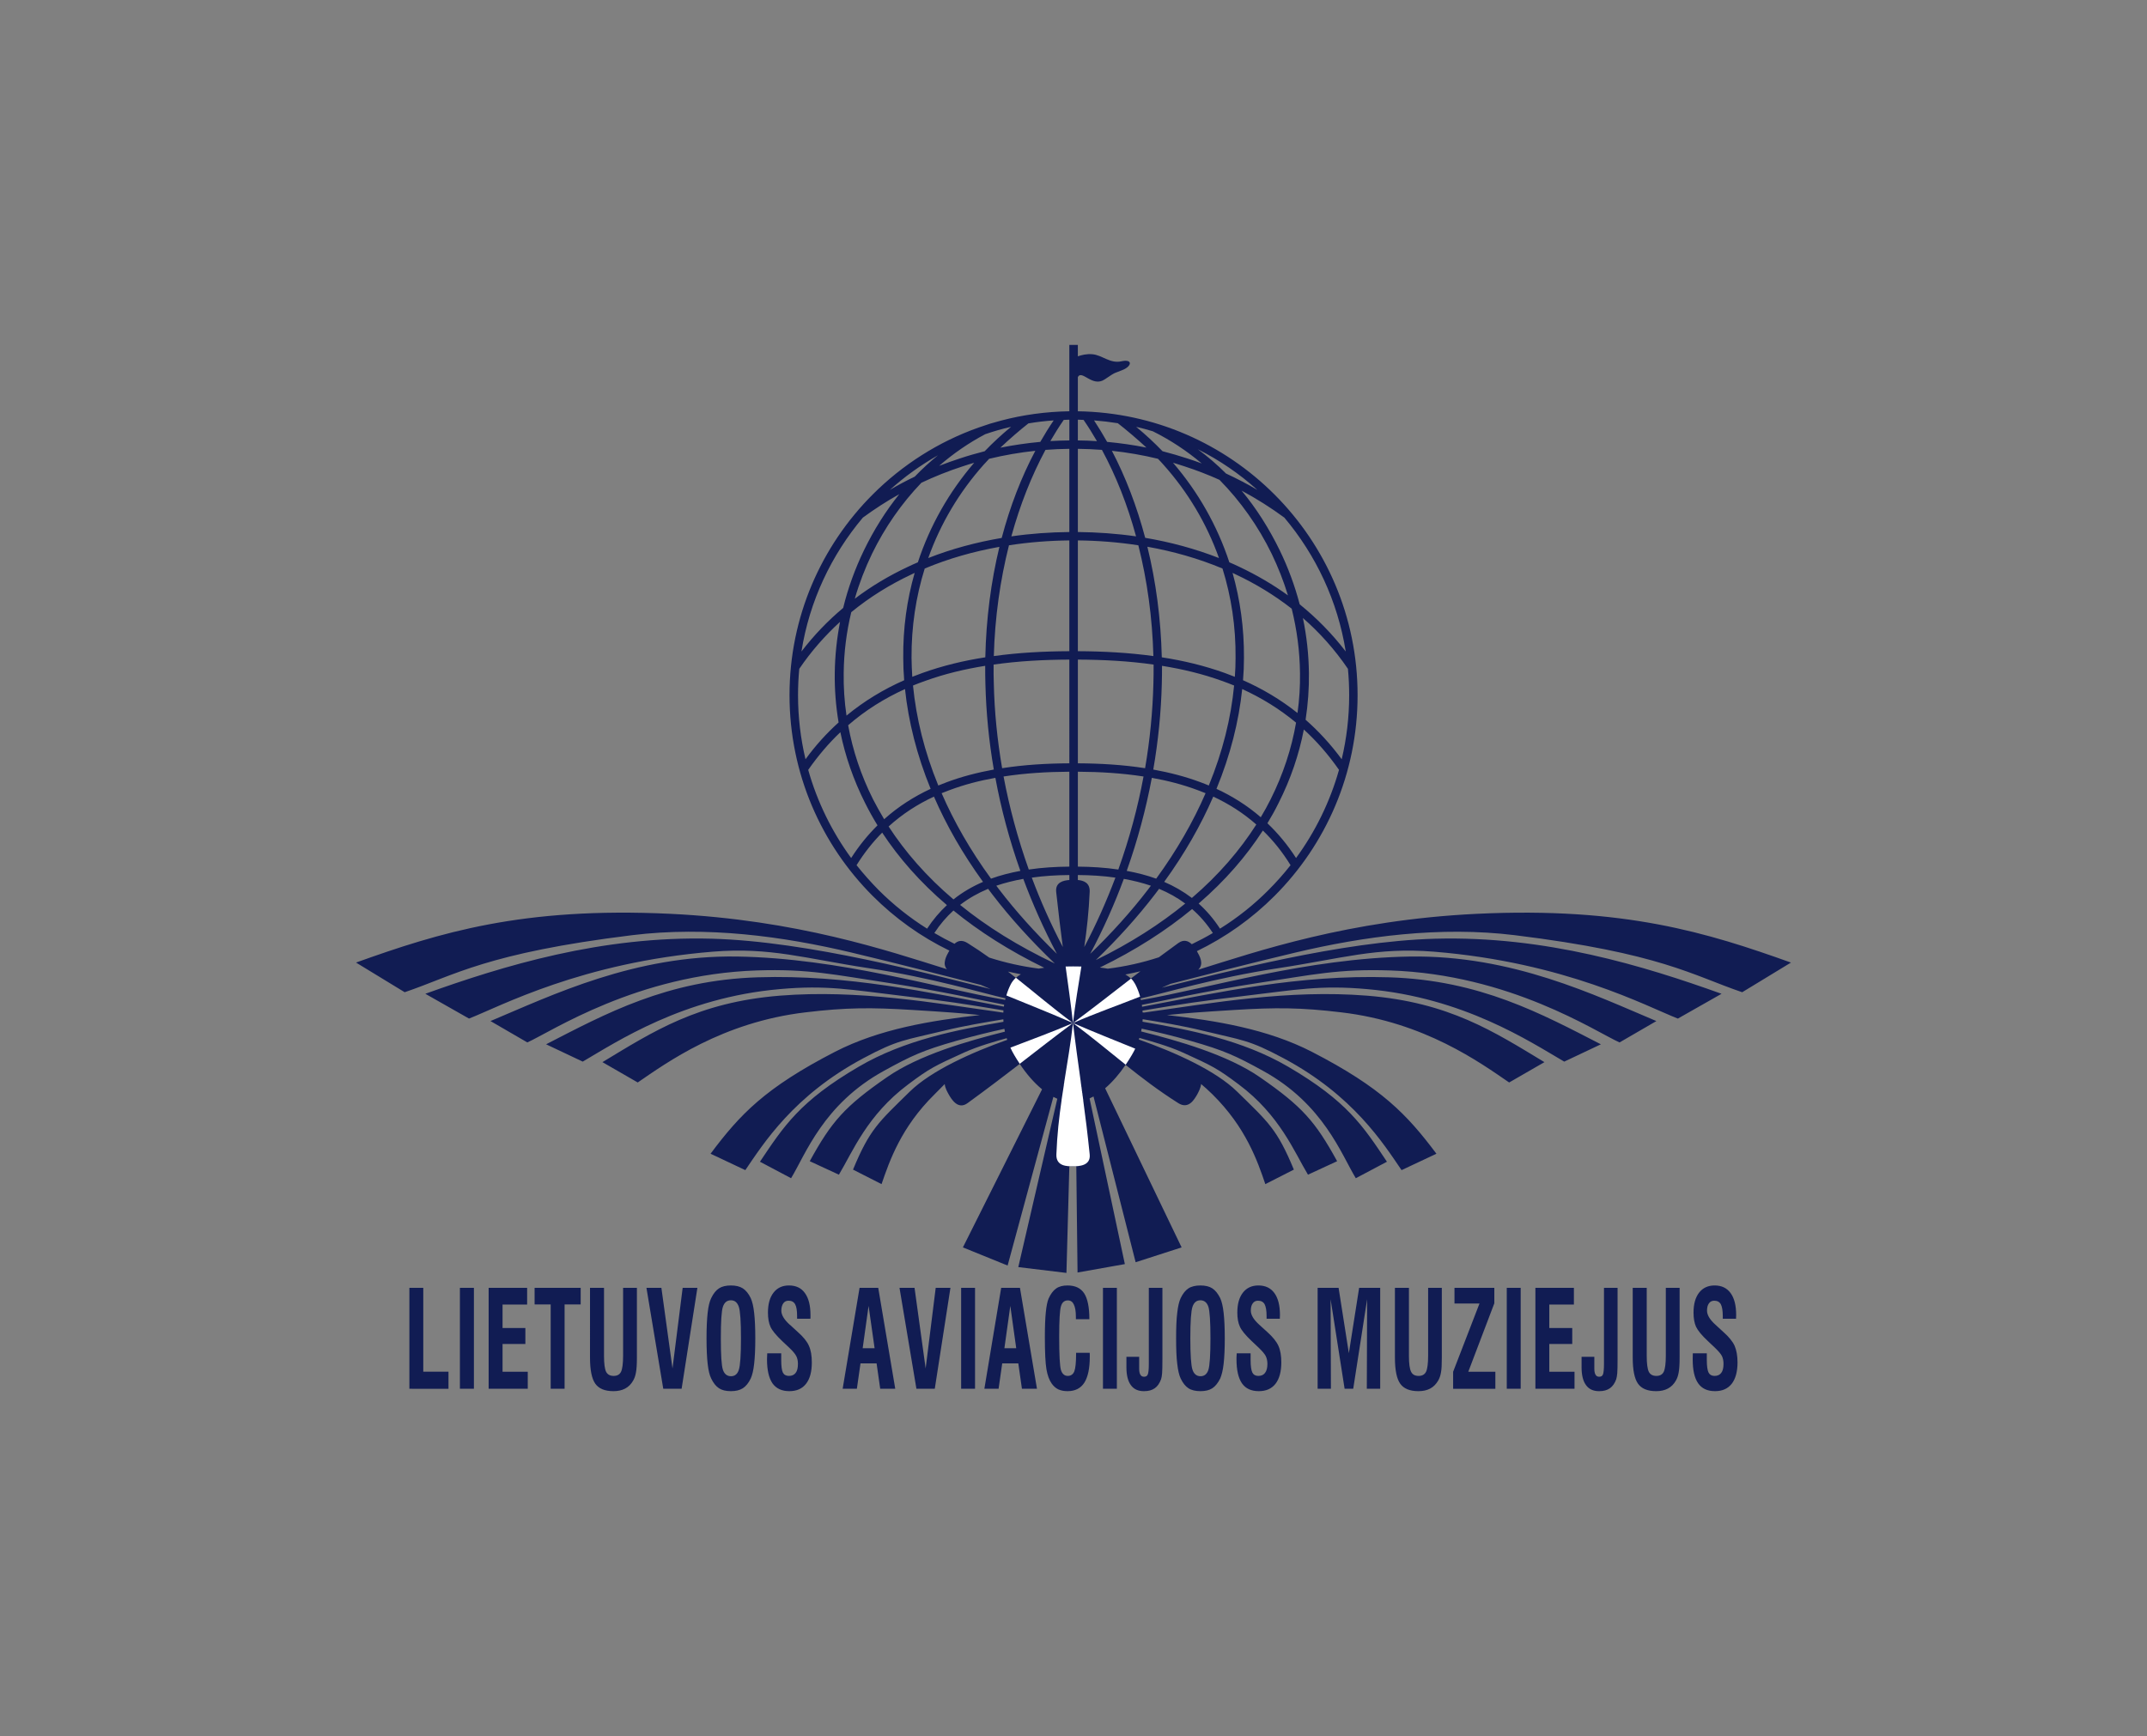 <?xml version="1.0" encoding="utf-8"?>
<!-- Generator: Adobe Illustrator 16.0.3, SVG Export Plug-In . SVG Version: 6.00 Build 0)  -->
<!DOCTYPE svg PUBLIC "-//W3C//DTD SVG 1.1//EN" "http://www.w3.org/Graphics/SVG/1.1/DTD/svg11.dtd">
<svg version="1.1" id="Layer_1" xmlns:ooo="http://xml.openoffice.org/svg/export"
	 xmlns="http://www.w3.org/2000/svg" xmlns:xlink="http://www.w3.org/1999/xlink" x="0px" y="0px" width="586.585px"
	 height="474.445px" viewBox="0 0 586.585 474.445" enable-background="new 0 0 586.585 474.445" xml:space="preserve">
<rect x="0" y="0" width="586.585" height="474.445" fill="#808080" stroke="none"/>
<g>
	<g>
		<g>
			<g id="id1">
				<g>
					<g>
						<g>
							<g>
								<g id="id3">
									<path fill="#111C53" d="M294.482,112.399c20.977,0.313,39.912,8.93,53.717,22.734c14.031,14.031,22.707,33.42,22.707,54.85
										s-8.676,40.848-22.707,54.879c-6.15,6.151-13.293,11.254-21.203,15.08l0.057,0.086c0.652,1.162,2.014,3.401,0.313,4.988
										c16.186-5.018,40.932-13.578,76.082-15.278c40.422-1.928,63.127,5.188,85.861,13.323l-13.322,8.106
										c-13.578-4.62-22.338-10.687-62.137-15.591c-20.438-2.494-41.102,0.283-59.98,4.763
										c-12.303,2.919-24.689,6.122-34.045,8.532c-0.821,0.369-1.615,0.709-2.409,1.049c16.64-4.054,48.728-12.671,74.665-13.379
										c30.189-0.822,57.004,7.426,78.264,15.051l-11.934,6.775c-8.504-3.316-30.756-15.363-66.643-18.283
										c-15.732-1.275-25.256,1.898-42.52,4.507c-17.574,2.665-31.55,6.974-37.644,8.277c0.028,0.17,0.057,0.312,0.113,0.453
										l0.227-0.057c17.972-3.089,45.099-11.396,73.19-11.849c28.063-0.453,50.74,10.63,67.408,17.631l-10.063,5.84
										c-6.576-2.947-29.877-18.566-62.674-19.672c-14.174-0.482-21.43,1.219-35.576,3.344
										c-15.107,2.297-27.325,5.16-32.258,6.066c0.028,0.17,0.057,0.341,0.057,0.511c20.893-3.911,42.775-8.815,67.465-8.05
										c24.832,0.765,41.67,9.977,57.883,18.311l-10.006,4.734c-9.354-5.442-27.439-17.49-53.857-19.814
										c-12.869-1.162-19.674,0.227-32.514,1.729c-13.975,1.673-17.434,2.239-28.857,4.139c0.028,0.17,0.028,0.341,0.028,0.511
										l0.425,0.027c18.795-2.636,39.432-6.32,60.861-4.62c22.479,1.814,34.695,9.837,48.5,18.17l-9.637,5.556
										c-7.881-5.385-23.047-16.469-45.838-19.162c-11.082-1.332-17.887-1.36-29.281-0.652c-9.24,0.568-13.182,0.852-18.369,1.39
										c13.352,1.503,27.439,3.798,39.572,10.034c19.078,9.837,25.965,17.094,34.045,27.865l-9.525,4.479
										c-4.961-7.256-13.182-20.409-32.258-30.586c-9.553-5.102-11.111-4.848-22.168-7.54c-5.242-1.304-11.479-2.324-16.299-3.118
										c-0.028,0.227-0.028,0.453-0.057,0.681c12.672,2.183,27.129,4.903,39.799,12.302c16.102,9.412,20.494,16.242,26.986,25.966
										l-8.504,4.507c-3.969-6.52-8.816-20.239-25.285-29.311c-7.512-4.139-10.688-5.612-19.844-8.221
										c-4.988-1.445-9.41-2.465-13.379-3.344c-0.057,0.255-0.113,0.51-0.142,0.766c10.063,2.521,23.585,6.377,32.399,12.472
										c11.65,8.05,15.195,12.161,21.146,22.989l-7.965,3.686c-3.742-6.209-7.654-16.243-18.906-24.662
										c-5.896-4.422-7.201-5.046-15.223-8.702c-4.224-1.899-8.816-3.118-11.935-4.025c-0.057,0.17-0.085,0.312-0.142,0.454
										c9.666,3.4,20.949,8.418,26.873,14.258c8.533,8.361,10.885,10.205,15.477,21.288l-7.795,3.968
										c-2.154-6.35-5.328-15.533-14.457-24.547c-1.133-1.105-2.125-2.014-3.09-2.807c-0.113,1.105-0.736,2.239-1.105,2.92
										c-0.766,1.275-2.295,4.082-5.131,2.296c-5.414-3.431-10.006-6.944-14.399-10.46c-1.673,2.467-3.572,4.678-5.585,6.406
										L322.83,340.9l-12.559,4.054l-11.509-45.298c-0.51,0.228-0.964,0.481-1.077,0.538l9.638,45.27l-12.926,2.297l-0.34-29.056
										c-0.34,0.028-0.652,0.028-0.936,0.028c-0.255,0-0.596,0-0.964-0.028l-0.793,29.169l-13.153-1.588l10.658-46.006
										c-0.142-0.057-0.454-0.227-1.077-0.511l-12.501,46.091l-12.217-4.96l21.628-43.2c-2.211-1.814-4.28-4.223-6.095-6.945
										c-4.166,3.203-8.646,6.634-14.258,10.716c-2.607,1.899-4.365-1.021-5.103-2.296c-0.397-0.709-1.049-1.814-1.134-2.92
										c-0.822,0.822-1.701,1.729-2.777,2.807c-9.156,9.014-12.303,18.197-14.486,24.547l-7.795-3.968
										c4.592-11.083,6.974-12.927,15.478-21.288c5.896-5.783,17.036-10.771,26.646-14.174c-0.057-0.17-0.085-0.312-0.142-0.453
										c-3.118,0.879-7.568,2.098-11.679,3.94c-8.021,3.656-9.354,4.28-15.25,8.702c-11.254,8.419-15.166,18.453-18.908,24.662
										l-7.965-3.686c5.953-10.828,9.496-14.939,21.146-22.989c8.73-6.065,22.11-9.894,32.174-12.415
										c-0.057-0.256-0.113-0.511-0.143-0.766c-3.912,0.85-8.248,1.898-13.152,3.287c-9.156,2.608-12.303,4.082-19.814,8.221
										c-16.498,9.071-21.345,22.791-25.313,29.311l-8.504-4.507c6.52-9.724,10.885-16.554,26.985-25.966
										c12.585-7.369,26.957-10.091,39.543-12.273c-0.028-0.227-0.028-0.453-0.028-0.681c-4.791,0.794-10.913,1.814-16.072,3.09
										c-11.055,2.692-12.614,2.438-22.167,7.54c-19.077,10.177-27.298,23.33-32.258,30.586l-9.496-4.479
										c8.05-10.771,14.938-18.028,34.015-27.865c12.133-6.236,26.221-8.531,39.572-10.034c-5.188-0.538-9.127-0.821-18.369-1.39
										c-11.395-0.708-18.197-0.68-29.281,0.652c-22.79,2.693-37.956,13.777-45.836,19.162l-9.638-5.556
										c13.805-8.333,26.021-16.355,48.501-18.17c21.43-1.7,42.065,1.984,60.859,4.62h0.17c0-0.197,0.028-0.396,0.028-0.595
										c-11.226-1.843-14.712-2.438-28.602-4.082c-12.841-1.503-19.616-2.892-32.513-1.729
										c-26.419,2.324-44.504,14.372-53.83,19.814l-10.007-4.734c16.215-8.334,33.024-17.546,57.884-18.311
										c24.576-0.766,46.375,4.109,67.181,8.021c0.028-0.199,0.058-0.369,0.085-0.539c-5.102-0.936-17.149-3.741-32.003-6.01
										c-14.173-2.125-21.401-3.826-35.603-3.344c-32.769,1.105-56.098,16.725-62.674,19.672l-10.063-5.84
										c16.668-7.001,39.373-18.084,67.437-17.631c28.063,0.453,55.189,8.76,73.162,11.849l0,0
										c0.027-0.142,0.084-0.283,0.113-0.425c-6.236-1.389-20.07-5.641-37.418-8.249c-17.263-2.608-26.787-5.782-42.52-4.507
										c-35.857,2.92-58.138,14.967-66.643,18.283l-11.934-6.775c21.26-7.625,48.076-15.873,78.265-15.051
										c26.73,0.736,59.981,9.836,76.139,13.748c-0.851-0.369-1.729-0.709-2.608-1.105c-9.467-2.41-22.45-5.783-35.319-8.845
										c-18.851-4.479-39.543-7.257-59.952-4.763c-39.827,4.904-48.586,10.971-62.164,15.591l-13.295-8.106
										c22.706-8.136,45.411-15.251,85.833-13.323c34.81,1.673,59.414,10.091,75.601,15.138c-1.361-1.475-0.086-3.742,0.538-4.848
										l0.142-0.227c-7.823-3.799-14.882-8.873-20.947-14.939c-14.032-14.031-22.734-33.449-22.734-54.879
										s8.702-40.818,22.734-54.85c8.106-8.107,17.971-14.429,28.998-18.313c2.494-0.879,3.6-1.219,6.066-1.871
										c5.98-1.587,12.217-2.438,18.651-2.551V94.257h2.324v3.118c0.964-0.34,2.438-0.709,3.969-0.566
										c2.693,0.227,4.848,2.636,7.938,1.928c3.061-0.682,2.947,1.275,0.368,2.352c-2.608,1.105-1.56,0.313-4.961,2.608
										c-3.345,2.239-6.18-2.749-7.313-0.651V112.399z M294.482,112.399L294.482,112.399z M311.575,265.442
										c-1.36,0.312-2.721,0.623-4.109,0.879c0.566,0.312,1.077,0.68,1.502,1.105
										C309.818,266.774,310.697,266.122,311.575,265.442z M311.575,265.442L311.575,265.442z M278.921,266.264
										c-1.191-0.227-2.381-0.482-3.543-0.737c0.736,0.567,1.473,1.134,2.182,1.7C277.956,266.859,278.41,266.547,278.921,266.264
										z M278.921,266.264L278.921,266.264z M260.778,257.93c0.852-0.794,2.014-1.191,3.572-0.199
										c2.098,1.305,4.053,2.637,5.924,3.969c4.338,1.389,8.873,2.41,13.521,3.005c0.481-0.085,0.992-0.17,1.503-0.227
										c-9.581-4.677-17.83-9.95-24.804-15.647c-1.928,1.758-3.685,3.799-5.215,6.151
										C257.065,256.031,258.907,257.023,260.778,257.93z M260.778,257.93L260.778,257.93z M290.373,258.809
										c-0.596-4.479-1.191-9.326-1.814-15.08c-0.256-2.608,1.955-3.119,3.6-3.232v-1.36c-3.458,0.028-6.916,0.227-10.261,0.708
										C284.277,246.223,287.113,252.573,290.373,258.809z M290.373,258.809L290.373,258.809z M294.482,240.497
										c1.531,0.143,3.345,0.709,3.231,3.232c-0.227,5.414-0.793,10.346-1.474,15.08c3.288-6.236,6.095-12.586,8.504-18.965
										c-3.345-0.481-6.803-0.68-10.262-0.708V240.497z M294.482,240.497L294.482,240.497z M300.492,264.421
										c0.737,0.085,1.445,0.17,2.154,0.312c4.819-0.596,9.496-1.645,13.975-3.118c1.673-1.247,3.43-2.522,5.301-3.884
										c1.531-1.105,2.779-0.566,3.686,0.313c1.957-0.936,3.883-1.956,5.754-3.062c-1.672-2.552-3.57-4.733-5.668-6.548
										C318.634,254.274,310.271,259.659,300.492,264.421z M300.492,264.421L300.492,264.421z M243.119,133.885
										c2.211-1.303,4.479-2.522,6.803-3.628c1.984-2.069,4.11-4.024,6.35-5.839C251.538,127.111,247.116,130.286,243.119,133.885
										z M243.119,133.885L243.119,133.885z M256.583,127.309c1.844-0.709,3.714-1.389,5.642-2.012
										c2.211-0.738,4.507-1.39,6.804-1.984c2.238-2.324,4.648-4.564,7.199-6.662c-2.409,0.539-4.762,1.219-7.059,2.013
										C264.662,121.045,260.438,123.964,256.583,127.309z M256.583,127.309L256.583,127.309z M273.308,122.348
										c3.572-0.708,7.2-1.246,10.913-1.587c1.162-2.041,2.382-3.997,3.657-5.868c-2.353,0.17-4.648,0.426-6.916,0.822
										C278.581,117.586,275.831,119.967,273.308,122.348z M273.308,122.348L273.308,122.348z M286.971,120.535
										c1.729-0.085,3.459-0.171,5.188-0.171v-5.668c-0.51,0.027-1.021,0.027-1.531,0.057
										C289.352,116.594,288.133,118.522,286.971,120.535z M286.971,120.535L286.971,120.535z M294.482,120.364
										c1.758,0,3.487,0.086,5.216,0.199c-1.162-2.013-2.381-3.969-3.656-5.811c-0.539-0.029-1.049-0.029-1.56-0.057V120.364z
										 M294.482,120.364L294.482,120.364z M302.477,120.761c3.628,0.341,7.229,0.851,10.743,1.56
										c-2.579-2.381-5.414-4.791-7.823-6.662c-2.126-0.34-4.309-0.596-6.491-0.766
										C300.152,116.793,301.343,118.749,302.477,120.761z M302.477,120.761L302.477,120.761z M317.613,123.313
										c2.296,0.595,4.563,1.246,6.805,1.984c1.332,0.425,2.635,0.879,3.91,1.359c-4.109-3.457-8.561-6.406-13.351-8.787
										c-1.503-0.453-3.033-0.879-4.564-1.219C312.965,118.749,315.374,120.989,317.613,123.313z M317.613,123.313
										L317.613,123.313z M334.963,129.407c2.918,1.361,5.781,2.835,8.561,4.479c-4.877-4.393-10.348-8.135-16.271-11.111
										C330.002,124.787,332.553,126.998,334.963,129.407z M334.963,129.407L334.963,129.407z M350.893,141.454
										c-3.713-2.721-7.598-5.188-11.678-7.369c4.053,4.875,7.512,10.346,10.43,16.327c2.27,4.677,4.111,9.638,5.443,14.74
										c4.592,3.714,8.816,7.993,12.586,12.897C365.463,164.216,359.51,151.688,350.893,141.454z M350.893,141.454
										L350.893,141.454z M333.176,131.136c-3.09-1.39-6.236-2.608-9.467-3.657c-1.078-0.368-2.155-0.68-3.232-1.02
										c6.889,8.021,12.104,17.205,15.393,27.213c0.906,0.396,1.842,0.793,2.75,1.246c4.619,2.184,9.07,4.763,13.266,7.795
										c-1.191-3.911-2.693-7.709-4.451-11.366C343.777,143.835,338.93,136.975,333.176,131.136z M333.176,131.136
										L333.176,131.136z M316.366,125.381c-4.082-0.992-8.306-1.729-12.586-2.182c3.771,7.199,6.832,15.222,9.1,23.782
										c6.859,1.162,13.636,2.976,20.155,5.527c-3.346-9.411-8.477-18.028-15.195-25.54
										C317.387,126.459,316.905,125.92,316.366,125.381z M316.366,125.381L316.366,125.381z M301.06,122.944
										c-2.184-0.17-4.366-0.255-6.577-0.283v22.734c5.272,0.057,10.602,0.425,15.902,1.189
										C308.061,138.024,304.914,130.059,301.06,122.944z M301.06,122.944L301.06,122.944z M292.158,122.661
										c-2.183,0.028-4.365,0.113-6.52,0.283c-3.827,7.115-6.974,15.08-9.326,23.641c5.272-0.765,10.573-1.133,15.846-1.189
										V122.661z M292.158,122.661L292.158,122.661z M282.86,123.2c-4.279,0.453-8.504,1.189-12.613,2.182
										c-0.511,0.539-1.021,1.078-1.475,1.588c-6.689,7.512-11.82,16.129-15.166,25.54c6.464-2.552,13.238-4.337,20.07-5.499
										C275.944,138.421,279.034,130.399,282.86,123.2z M282.86,123.2L282.86,123.2z M266.165,126.459
										c-1.078,0.34-2.184,0.651-3.232,1.02c-3.854,1.248-7.596,2.75-11.196,4.451c-5.414,5.641-10.007,12.246-13.493,19.417
										c-1.898,3.94-3.486,8.05-4.705,12.274c4.535-3.43,9.41-6.322,14.484-8.703c0.908-0.453,1.843-0.85,2.75-1.246
										C254.061,143.665,259.276,134.481,266.165,126.459z M266.165,126.459L266.165,126.459z M245.698,135.047
										c-3.458,1.928-6.774,4.082-9.949,6.406c-8.617,10.234-14.599,22.791-16.781,36.596c3.43-4.479,7.257-8.447,11.396-11.905
										c1.332-5.471,3.26-10.743,5.669-15.732C238.753,144.799,241.985,139.668,245.698,135.047z M245.698,135.047
										L245.698,135.047z M368.27,182.784c-3.6-5.301-7.768-9.922-12.303-13.891c1.02,4.904,1.588,9.95,1.645,15.023
										c0.057,4.253-0.256,8.505-0.908,12.785c3.516,3.09,6.832,6.661,9.865,10.8c1.332-5.642,2.041-11.479,2.041-17.519
										C368.609,187.545,368.496,185.165,368.27,182.784z M368.27,182.784L368.27,182.784z M365.832,210.393
										c-2.949-4.224-6.152-7.881-9.609-11.027c-1.305,6.775-3.572,13.521-6.918,20.127c-0.906,1.842-1.928,3.685-3.033,5.498
										c2.863,2.722,5.5,5.868,7.824,9.496C359.34,227.315,363.365,219.152,365.832,210.393z M365.832,210.393L365.832,210.393z
										 M352.594,236.444c-2.24-3.629-4.762-6.775-7.568-9.469c-4.508,7.002-10.318,13.721-17.547,19.957
										c2.154,1.927,4.109,4.195,5.84,6.859c4.818-3.005,9.27-6.549,13.238-10.545
										C348.711,241.092,350.723,238.825,352.594,236.444z M352.594,236.444L352.594,236.444z M253.296,253.792
										c1.615-2.467,3.43-4.592,5.414-6.436c-7.285-6.207-13.125-12.869-17.688-19.813c-2.552,2.579-4.904,5.527-7.002,8.901
										c1.899,2.381,3.912,4.648,6.038,6.803C244.054,247.243,248.505,250.787,253.296,253.792z M253.296,253.792L253.296,253.792
										z M232.546,234.487c2.154-3.373,4.592-6.35,7.199-8.929c-1.219-1.983-2.352-4.024-3.373-6.065
										c-3.203-6.35-5.441-12.869-6.774-19.39c-3.146,2.977-6.065,6.406-8.787,10.29
										C223.276,219.152,227.302,227.315,232.546,234.487z M232.546,234.487L232.546,234.487z M220.073,207.501
										c2.777-3.827,5.811-7.144,9.043-10.063c-0.766-4.535-1.105-9.042-1.049-13.521c0.057-4.732,0.566-9.41,1.445-13.975
										c-4.082,3.742-7.852,7.994-11.141,12.842c-0.227,2.381-0.34,4.762-0.34,7.199
										C218.032,196.022,218.741,201.86,220.073,207.501z M220.073,207.501L220.073,207.501z M288.189,263.315
										c-6.462-6.179-12.132-12.443-17.007-18.793c-0.426-0.539-0.822-1.077-1.22-1.615c-2.722,1.133-5.301,2.579-7.653,4.393
										C269.538,253.167,278.127,258.553,288.189,263.315z M288.189,263.315L288.189,263.315z M260.495,245.797
										c2.494-1.984,5.188-3.543,8.079-4.791c-5.585-7.709-10.034-15.505-13.408-23.301c-4.479,2.07-8.646,4.763-12.388,8.164
										C247.314,232.843,253.153,239.561,260.495,245.797z M260.495,245.797L260.495,245.797z M241.56,223.885
										c3.855-3.457,8.136-6.18,12.699-8.305c-3.77-9.213-6.066-18.369-7.002-27.27c-5.555,2.523-10.771,5.754-15.533,9.893
										c1.247,6.832,3.486,13.635,6.832,20.297C239.491,220.286,240.483,222.1,241.56,223.885z M241.56,223.885L241.56,223.885z
										 M231.271,195.567c4.875-4.024,10.176-7.199,15.76-9.666c-0.17-2.041-0.254-4.081-0.254-6.094
										c-0.086-8.051,0.991-15.846,3.117-23.244c-0.312,0.142-0.596,0.283-0.879,0.426c-5.839,2.749-11.367,6.15-16.44,10.317
										c-1.304,5.386-2.013,10.97-2.069,16.64C230.448,187.801,230.703,191.684,231.271,195.567z M231.271,195.567
										L231.271,195.567z M299.387,262.38c9.468-4.62,17.575-9.837,24.436-15.448c-2.212-1.645-4.621-2.977-7.145-4.025
										c-0.396,0.538-0.793,1.076-1.219,1.615C310.811,250.559,305.481,256.512,299.387,262.38z M299.387,262.38L299.387,262.38z
										 M325.637,245.401c7.313-6.265,13.123-13.039,17.602-20.069c-3.57-3.146-7.539-5.669-11.764-7.626
										c-3.373,7.796-7.822,15.592-13.407,23.301C320.76,242.169,323.283,243.615,325.637,245.401z M325.637,245.401
										L325.637,245.401z M344.459,223.347c0.963-1.587,1.842-3.231,2.664-4.847c3.457-6.889,5.754-13.947,6.973-21.006
										c-4.564-3.798-9.496-6.803-14.711-9.184c-0.936,8.9-3.232,18.057-7.031,27.27
										C336.691,217.592,340.773,220.144,344.459,223.347z M344.459,223.347L344.459,223.347z M354.492,194.859
										c0.512-3.657,0.738-7.284,0.682-10.913c-0.057-5.981-0.852-11.906-2.268-17.604c-4.764-3.713-9.895-6.832-15.279-9.354
										c-0.283-0.143-0.596-0.284-0.879-0.426c2.098,7.398,3.174,15.193,3.117,23.244c0,2.013-0.084,4.053-0.254,6.094
										C344.883,188.226,349.873,191.174,354.492,194.859z M354.492,194.859L354.492,194.859z M297.856,260.68
										c5.98-5.783,11.253-11.65,15.788-17.576c0.284-0.34,0.539-0.68,0.794-1.049c-2.353-0.793-4.847-1.416-7.398-1.87
										C304.489,247.102,301.428,253.933,297.856,260.68z M297.856,260.68L297.856,260.68z M315.885,240.128
										c5.641-7.739,10.119-15.563,13.492-23.357c-0.707-0.284-1.416-0.567-2.125-0.822c-3.996-1.503-8.222-2.608-12.559-3.373
										c-1.587,8.447-3.854,16.979-6.859,25.427C310.612,238.512,313.305,239.193,315.885,240.128z M315.885,240.128
										L315.885,240.128z M330.256,214.673c3.799-9.241,6.066-18.425,6.918-27.326c-1.105-0.454-2.211-0.879-3.346-1.275
										c-5.244-1.899-10.715-3.203-16.356-4.11c0,1.672,0,3.345-0.057,5.018c-0.198,7.653-0.964,15.477-2.324,23.328
										c4.479,0.822,8.815,1.928,12.954,3.487C328.811,214.079,329.547,214.362,330.256,214.673z M330.256,214.673
										L330.256,214.673z M337.371,184.965c0.143-1.729,0.199-3.457,0.199-5.158c0.084-8.504-1.162-16.725-3.572-24.435
										c-6.576-2.749-13.493-4.706-20.523-5.953c2.353,9.554,3.686,19.729,3.94,30.218c5.925,0.906,11.679,2.296,17.206,4.279
										C335.529,184.257,336.465,184.598,337.371,184.965z M337.371,184.965L337.371,184.965z M305.538,237.633
										c3.033-8.447,5.329-16.979,6.888-25.426c-5.839-0.908-11.877-1.275-17.943-1.305v25.938
										C298.196,236.869,301.938,237.095,305.538,237.633z M305.538,237.633L305.538,237.633z M312.852,209.94
										c1.332-7.768,2.069-15.479,2.268-23.018c0.057-1.758,0.057-3.543,0.057-5.301c-6.747-0.965-13.72-1.332-20.693-1.361
										v28.347C300.662,208.635,306.842,209.004,312.852,209.94z M312.852,209.94L312.852,209.94z M315.119,179.297
										c-0.283-10.518-1.701-20.75-4.11-30.274c-5.499-0.851-11.026-1.276-16.526-1.333v30.274
										C301.456,177.993,308.372,178.362,315.119,179.297z M315.119,179.297L315.119,179.297z M279.572,240.185
										c-2.522,0.454-5.017,1.077-7.37,1.87c0.256,0.369,0.511,0.709,0.794,1.049c4.536,5.926,9.808,11.793,15.761,17.576
										C285.186,253.933,282.151,247.102,279.572,240.185z M279.572,240.185L279.572,240.185z M270.757,240.128
										c2.58-0.936,5.272-1.616,8.021-2.126c-3.004-8.447-5.271-16.979-6.831-25.427c-4.337,0.765-8.561,1.87-12.558,3.373
										c-0.709,0.255-1.417,0.538-2.126,0.822C260.638,224.566,265.116,232.389,270.757,240.128z M270.757,240.128
										L270.757,240.128z M281.075,237.633c3.628-0.538,7.341-0.765,11.083-0.793v-25.938c-6.066,0.029-12.104,0.396-17.972,1.305
										C275.774,220.655,278.07,229.186,281.075,237.633z M281.075,237.633L281.075,237.633z M256.356,214.673
										c0.737-0.312,1.475-0.595,2.24-0.879c4.139-1.56,8.475-2.665,12.926-3.487c-1.361-7.852-2.098-15.675-2.297-23.328
										c-0.057-1.673-0.057-3.346-0.057-5.018c-5.641,0.907-11.111,2.211-16.355,4.11c-1.134,0.396-2.268,0.821-3.373,1.275
										C250.319,196.249,252.558,205.432,256.356,214.673z M256.356,214.673L256.356,214.673z M273.79,209.94
										c5.98-0.936,12.161-1.305,18.368-1.333V180.26c-7.002,0.029-13.946,0.396-20.692,1.361c-0.029,1.758,0,3.543,0.057,5.301
										C271.692,194.461,272.458,202.172,273.79,209.94z M273.79,209.94L273.79,209.94z M249.241,184.965
										c0.936-0.367,1.844-0.708,2.778-1.049c5.528-1.983,11.282-3.373,17.179-4.279c0.227-10.545,1.559-20.693,3.854-30.189
										c-6.974,1.248-13.861,3.176-20.409,5.925c-2.41,7.71-3.656,15.931-3.6,24.435
										C249.071,181.508,249.128,183.237,249.241,184.965z M249.241,184.965L249.241,184.965z M271.522,179.297
										c6.746-0.936,13.663-1.305,20.636-1.333V147.69c-5.471,0.057-10.998,0.482-16.497,1.333
										C273.251,158.576,271.806,168.78,271.522,179.297z"/>
								</g>
							</g>
							<g>
								<g id="id4">
									<path fill="#FFFFFF" d="M293.179,264.11c0.709,0,1.445,0.027,2.268,0.027c-0.822,5.131-1.672,10.148-2.296,15.449
										c-0.624-5.527-1.304-10.346-2.013-15.449C291.847,264.137,292.526,264.11,293.179,264.11z M293.179,264.11L293.179,264.11z
										 M295.276,295.659v0.113l0.028,0.17l0.028,0.17v0.114l0.028,0.198l0.028,0.057l0.028,0.283l0,0l0.028,0.283l0.028,0.057
										l0.028,0.199v0.113l0.057,0.34v0.113l0.028,0.227l0.057,0.256v0.057v0.028l0.028,0.255l0.028,0.057l0.028,0.227v0.113
										l0.029,0.17l0.028,0.171v0.113l0.057,0.227v0.058l0.028,0.283l0,0l0.057,0.283v0.057l0.028,0.227v0.142
										c0.595,4.337,1.19,9.071,1.757,14.655c0.341,3.203-3.061,3.26-4.563,3.26c-1.475,0-4.678,0.085-4.535-3.26
										c0.198-5.301,0.736-10.119,1.417-14.769v-0.057l0.028-0.284l0,0l0.057-0.283v-0.057l0,0c0.17-1.105,0.34-2.211,0.51-3.287
										l0.029-0.199v-0.142l0.057-0.341l0.028-0.084l0.028-0.227v-0.086l0,0c0.85-5.357,1.757-10.545,2.381-16.072
										C293.831,285.313,294.539,290.331,295.276,295.659z M295.276,295.659L295.276,295.659z M309.024,267.426
										c0.453,0.453,0.822,0.963,1.134,1.53c0.539,1.049,0.992,2.183,1.332,3.401c-6.15,2.438-12.16,4.535-18.34,7.229
										C298.848,275.363,303.61,271.592,309.024,267.426z M309.024,267.426L309.024,267.426z M310.158,286.588
										c-0.283,0.566-0.566,1.134-0.907,1.701c-0.538,0.906-1.105,1.813-1.7,2.692c-4.791-3.827-9.354-7.653-14.4-11.396
										C299.16,282.167,304.433,284.264,310.158,286.588z M310.158,286.588L310.158,286.588z M278.608,290.727
										c-0.538-0.794-1.049-1.616-1.53-2.438c-0.397-0.682-0.737-1.333-1.021-1.984c5.727-2.211,11.339-4.225,17.093-6.719
										C287.935,283.47,283.484,286.957,278.608,290.727z M278.608,290.727L278.608,290.727z M274.952,272.046
										c0.312-1.105,0.736-2.126,1.219-3.09c0.369-0.681,0.822-1.247,1.389-1.757c5.244,4.166,10.12,8.334,15.591,12.387
										C286.744,276.78,281.16,274.598,274.952,272.046z"/>
								</g>
							</g>
						</g>
						<g>
							<g id="id5">
								<path fill="#111C53" d="M111.847,379.536v-27.58h3.799v22.903h6.888v4.677H111.847z M111.847,379.536L111.847,379.536z
									 M125.651,379.536v-27.58h3.827v27.58H125.651z M125.651,379.536L125.651,379.536z M133.504,379.536v-27.58h10.516v4.563
									h-6.718v6.406h6.236v4.365h-6.236v7.597h6.889v4.648H133.504z M133.504,379.536L133.504,379.536z M150.455,379.536v-23.045
									h-4.395v-4.535h12.586v4.535h-4.394v23.045H150.455z M150.455,379.536L150.455,379.536z M161.198,351.956h3.826v18.595
									c0,2.126,0.198,3.571,0.567,4.337c0.396,0.766,1.077,1.134,2.069,1.134c0.964,0,1.644-0.368,2.013-1.134
									c0.368-0.766,0.566-2.268,0.566-4.422v-18.51h3.771v19.02c0,1.871-0.085,3.232-0.255,4.082
									c-0.143,0.851-0.397,1.616-0.766,2.24c-0.539,0.963-1.275,1.7-2.183,2.182c-0.907,0.482-1.984,0.709-3.203,0.709
									c-2.353,0-3.997-0.68-4.961-2.041c-0.964-1.36-1.445-3.742-1.445-7.172V351.956z M161.198,351.956L161.198,351.956z
									 M181.211,379.536l-4.593-27.58h4.082l3.033,22.025l2.778-22.025h4.024l-4.309,27.58H181.211z M181.211,379.536
									L181.211,379.536z M196.942,365.76c0,4.535,0.171,7.398,0.567,8.588c0.396,1.162,1.134,1.758,2.211,1.758
									c1.021,0,1.758-0.566,2.126-1.729c0.396-1.162,0.596-4.054,0.596-8.617c0-4.593-0.199-7.484-0.596-8.646
									s-1.105-1.758-2.154-1.758c-1.077,0-1.786,0.596-2.183,1.758S196.942,361.167,196.942,365.76z M196.942,365.76
									L196.942,365.76z M193.031,365.731c0-2.891,0.113-5.244,0.312-6.973c0.198-1.786,0.511-3.09,0.964-3.997
									c0.596-1.247,1.304-2.126,2.126-2.665c0.822-0.538,1.899-0.793,3.26-0.793c1.332,0,2.409,0.255,3.26,0.793
									c0.822,0.539,1.56,1.418,2.154,2.665c0.426,0.936,0.737,2.239,0.936,4.025c0.198,1.729,0.312,4.054,0.312,6.944
									c0,2.92-0.113,5.244-0.312,6.974c-0.198,1.786-0.51,3.09-0.936,4.025c-0.595,1.247-1.332,2.126-2.154,2.665
									c-0.851,0.538-1.928,0.793-3.26,0.793c-1.36,0-2.438-0.255-3.26-0.793c-0.822-0.539-1.53-1.418-2.126-2.665
									c-0.453-0.907-0.766-2.211-0.964-3.997C193.145,371.004,193.031,368.651,193.031,365.731z M193.031,365.731L193.031,365.731
									z M209.613,369.842h3.827v1.785c0,1.701,0.142,2.863,0.453,3.486c0.313,0.596,0.851,0.907,1.645,0.907
									s1.417-0.255,1.843-0.821c0.425-0.539,0.623-1.361,0.623-2.467c0-0.822-0.142-1.531-0.454-2.126
									c-0.282-0.567-0.906-1.332-1.898-2.268l-1.956-1.843c-1.672-1.588-2.749-2.891-3.203-3.912
									c-0.453-1.02-0.68-2.324-0.68-3.854c0-2.353,0.51-4.167,1.53-5.472c1.021-1.303,2.409-1.955,4.195-1.955
									c1.928,0,3.373,0.68,4.365,2.069c1.021,1.389,1.531,3.401,1.531,6.038c0,0.255,0,0.481,0,0.623
									c0,0.143-0.029,0.256-0.029,0.369h-3.628v-0.737c0-1.53-0.171-2.579-0.538-3.231c-0.369-0.652-0.964-0.964-1.786-0.964
									c-0.624,0-1.105,0.227-1.445,0.708c-0.341,0.482-0.539,1.162-0.539,2.014c0,1.189,0.794,2.494,2.353,3.883l0.057,0.028
									l2.098,1.928c1.502,1.332,2.523,2.579,3.033,3.771c0.539,1.189,0.793,2.692,0.793,4.535c0,2.522-0.51,4.479-1.587,5.84
									c-1.049,1.359-2.579,2.012-4.563,2.012c-2.041,0-3.571-0.709-4.592-2.126c-0.992-1.445-1.503-3.628-1.503-6.576
									c0-0.312,0.028-0.822,0.057-1.53V369.842z M209.613,369.842L209.613,369.842z M235.692,368.453h3.26l-1.645-11.565
									L235.692,368.453z M235.692,368.453L235.692,368.453z M230.222,379.536l4.62-27.58h5.103l4.648,27.58h-4.109l-0.992-6.944
									h-4.395l-0.992,6.944H230.222z M230.222,379.536L230.222,379.536z M250.376,379.536l-4.621-27.58h4.11l3.033,22.025
									l2.749-22.025h4.025l-4.279,27.58H250.376z M250.376,379.536L250.376,379.536z M262.593,379.536v-27.58h3.799v27.58H262.593
									z M262.593,379.536L262.593,379.536z M274.413,368.453h3.232l-1.616-11.565L274.413,368.453z M274.413,368.453
									L274.413,368.453z M268.942,379.536l4.592-27.58h5.131l4.649,27.58h-4.11l-0.992-6.944h-4.394l-0.992,6.944H268.942z
									 M268.942,379.536L268.942,379.536z M294.001,369.7h3.713c0,0.113,0,0.283,0.028,0.539c0,0.227,0,0.396,0,0.539
									c0,3.203-0.51,5.555-1.502,7.114c-0.992,1.53-2.522,2.296-4.564,2.296c-0.991,0-1.813-0.17-2.521-0.482
									c-0.709-0.34-1.305-0.878-1.814-1.587c-0.681-0.964-1.162-2.268-1.446-3.94c-0.283-1.7-0.425-4.62-0.425-8.759
									c0-2.835,0.085-5.103,0.255-6.746c0.17-1.729,0.425-2.977,0.766-3.798c0.567-1.248,1.247-2.184,2.069-2.75
									c0.793-0.567,1.842-0.822,3.117-0.822c2.07,0,3.572,0.709,4.536,2.154c0.936,1.475,1.417,3.799,1.417,7.059h-3.685v-0.681
									c0-1.503-0.198-2.608-0.567-3.345c-0.34-0.737-0.879-1.105-1.615-1.105c-0.936,0-1.559,0.51-1.871,1.53
									c-0.34,1.021-0.51,3.827-0.51,8.419c0,4.961,0.17,8.021,0.481,9.07c0.341,1.078,0.964,1.616,1.87,1.616
									c0.852,0,1.446-0.425,1.786-1.247c0.313-0.851,0.482-2.438,0.482-4.705V369.7z M294.001,369.7L294.001,369.7z
									 M301.343,379.536v-27.58h3.798v27.58H301.343z M301.343,379.536L301.343,379.536z M307.749,370.805h3.486v3.26
									c0,0.737,0.113,1.275,0.34,1.645c0.228,0.369,0.539,0.539,0.992,0.539c0.511,0,0.851-0.199,1.021-0.624
									c0.171-0.397,0.284-1.36,0.284-2.892v-1.247v-19.53h3.713v19.389c0,1.955-0.028,3.26-0.085,3.939
									c-0.057,0.681-0.142,1.248-0.283,1.645c-0.397,1.105-0.964,1.928-1.729,2.467c-0.766,0.538-1.729,0.793-2.948,0.793
									c-1.587,0-2.777-0.539-3.571-1.645c-0.822-1.105-1.219-2.749-1.219-4.903V370.805z M307.749,370.805L307.749,370.805z
									 M325.211,365.76c0,4.535,0.199,7.398,0.596,8.588c0.396,1.162,1.133,1.758,2.182,1.758s1.758-0.566,2.154-1.729
									c0.369-1.162,0.568-4.054,0.568-8.617c0-4.593-0.199-7.484-0.568-8.646c-0.396-1.162-1.133-1.758-2.182-1.758
									s-1.758,0.596-2.154,1.758S325.211,361.167,325.211,365.76z M325.211,365.76L325.211,365.76z M321.327,365.731
									c0-2.891,0.085-5.244,0.312-6.973c0.198-1.786,0.51-3.09,0.936-3.997c0.596-1.247,1.305-2.126,2.127-2.665
									c0.822-0.538,1.928-0.793,3.26-0.793c1.359,0,2.438,0.255,3.26,0.793c0.822,0.539,1.529,1.418,2.154,2.665
									c0.424,0.936,0.736,2.239,0.936,4.025c0.197,1.729,0.311,4.054,0.311,6.944c0,2.92-0.113,5.244-0.311,6.974
									c-0.199,1.786-0.539,3.09-0.936,4.025c-0.625,1.247-1.332,2.126-2.154,2.665c-0.822,0.538-1.9,0.793-3.26,0.793
									c-1.332,0-2.438-0.255-3.26-0.793c-0.822-0.539-1.531-1.418-2.127-2.665c-0.426-0.907-0.737-2.211-0.936-3.997
									C321.412,371.004,321.327,368.651,321.327,365.731z M321.327,365.731L321.327,365.731z M337.881,369.842h3.799v1.785
									c0,1.701,0.17,2.863,0.482,3.486c0.313,0.596,0.85,0.907,1.615,0.907c0.822,0,1.418-0.255,1.844-0.821
									c0.424-0.539,0.65-1.361,0.65-2.467c0-0.822-0.17-1.531-0.453-2.126c-0.283-0.567-0.936-1.332-1.898-2.268l-1.957-1.843
									c-1.672-1.588-2.748-2.891-3.203-3.912c-0.48-1.02-0.709-2.324-0.709-3.854c0-2.353,0.512-4.167,1.531-5.472
									c1.021-1.303,2.438-1.955,4.225-1.955c1.898,0,3.344,0.68,4.365,2.069c1.02,1.389,1.529,3.401,1.529,6.038
									c0,0.255,0,0.481-0.027,0.623c0,0.143,0,0.256,0,0.369h-3.629v-0.737c0-1.53-0.197-2.579-0.537-3.231
									c-0.369-0.652-0.965-0.964-1.814-0.964c-0.596,0-1.078,0.227-1.418,0.708c-0.369,0.482-0.539,1.162-0.539,2.014
									c0,1.189,0.795,2.494,2.354,3.883l0.027,0.028l2.127,1.928c1.475,1.332,2.494,2.579,3.033,3.771
									c0.539,1.189,0.793,2.692,0.793,4.535c0,2.522-0.539,4.479-1.588,5.84c-1.076,1.359-2.578,2.012-4.563,2.012
									c-2.07,0-3.6-0.709-4.592-2.126c-0.992-1.445-1.504-3.628-1.504-6.576c0-0.312,0-0.822,0.057-1.53V369.842z
									 M337.881,369.842L337.881,369.842z M359.992,379.536v-27.58h5.727l2.805,17.857l2.807-17.857h5.754v27.58h-3.656
									l0.086-24.463l-3.799,24.463h-2.354l-3.826-24.463l0.086,24.463H359.992z M359.992,379.536L359.992,379.536z
									 M381.109,351.956h3.828v18.595c0,2.126,0.197,3.571,0.594,4.337c0.369,0.766,1.049,1.134,2.041,1.134
									s1.645-0.368,2.041-1.134c0.369-0.766,0.568-2.268,0.568-4.422v-18.51h3.74v19.02c0,1.871-0.057,3.232-0.227,4.082
									c-0.141,0.851-0.396,1.616-0.766,2.24c-0.566,0.963-1.275,1.7-2.182,2.182c-0.908,0.482-1.984,0.709-3.232,0.709
									c-2.324,0-3.996-0.68-4.959-2.041c-0.965-1.36-1.447-3.742-1.447-7.172V351.956z M381.109,351.956L381.109,351.956z
									 M397.012,379.536v-4.648l7.201-18.652h-6.832v-4.279h10.885v4.223l-7.115,18.709h7.398v4.648H397.012z M397.012,379.536
									L397.012,379.536z M411.668,379.536v-27.58h3.799v27.58H411.668z M411.668,379.536L411.668,379.536z M419.49,379.536v-27.58
									h10.518v4.563h-6.719v6.406h6.266v4.365h-6.266v7.597h6.889v4.648H419.49z M419.49,379.536L419.49,379.536z
									 M432.105,370.805h3.486v3.26c0,0.737,0.113,1.275,0.34,1.645s0.539,0.539,0.992,0.539c0.51,0,0.852-0.199,1.021-0.624
									c0.17-0.397,0.283-1.36,0.283-2.892v-1.247v-19.53h3.713v19.389c0,1.955-0.027,3.26-0.084,3.939
									c-0.059,0.681-0.172,1.248-0.285,1.645c-0.396,1.105-0.963,1.928-1.729,2.467c-0.766,0.538-1.729,0.793-2.947,0.793
									c-1.588,0-2.779-0.539-3.572-1.645c-0.822-1.105-1.219-2.749-1.219-4.903V370.805z M432.105,370.805L432.105,370.805z
									 M446.08,351.956h3.826v18.595c0,2.126,0.199,3.571,0.568,4.337c0.396,0.766,1.076,1.134,2.068,1.134
									c0.965,0,1.645-0.368,2.014-1.134c0.367-0.766,0.566-2.268,0.566-4.422v-18.51h3.77v19.02c0,1.871-0.084,3.232-0.256,4.082
									c-0.141,0.851-0.396,1.616-0.764,2.24c-0.539,0.963-1.277,1.7-2.184,2.182c-0.906,0.482-1.984,0.709-3.203,0.709
									c-2.354,0-3.996-0.68-4.961-2.041c-0.963-1.36-1.445-3.742-1.445-7.172V351.956z M446.08,351.956L446.08,351.956z
									 M462.492,369.842h3.828v1.785c0,1.701,0.17,2.863,0.48,3.486c0.313,0.596,0.852,0.907,1.617,0.907
									c0.82,0,1.416-0.255,1.842-0.821c0.426-0.539,0.623-1.361,0.623-2.467c0-0.822-0.141-1.531-0.424-2.126
									c-0.285-0.567-0.936-1.332-1.9-2.268l-1.955-1.843c-1.701-1.588-2.75-2.891-3.232-3.912c-0.453-1.02-0.68-2.324-0.68-3.854
									c0-2.353,0.51-4.167,1.531-5.472c1.02-1.303,2.438-1.955,4.223-1.955c1.898,0,3.346,0.68,4.365,2.069
									c1.021,1.389,1.531,3.401,1.531,6.038c0,0.255,0,0.481-0.029,0.623c0,0.143,0,0.256,0,0.369h-3.627v-0.737
									c0-1.53-0.199-2.579-0.539-3.231c-0.369-0.652-0.965-0.964-1.814-0.964c-0.596,0-1.076,0.227-1.418,0.708
									c-0.367,0.482-0.537,1.162-0.537,2.014c0,1.189,0.793,2.494,2.352,3.883l0.029,0.028l2.098,1.928
									c1.502,1.332,2.521,2.579,3.061,3.771c0.51,1.189,0.795,2.692,0.795,4.535c0,2.522-0.539,4.479-1.588,5.84
									c-1.078,1.359-2.607,2.012-4.564,2.012c-2.068,0-3.6-0.709-4.592-2.126c-1.021-1.445-1.502-3.628-1.502-6.576
									c0-0.312,0-0.822,0.027-1.53V369.842z"/>
							</g>
						</g>
					</g>
				</g>
			</g>
		</g>
	</g>
</g>
</svg>
